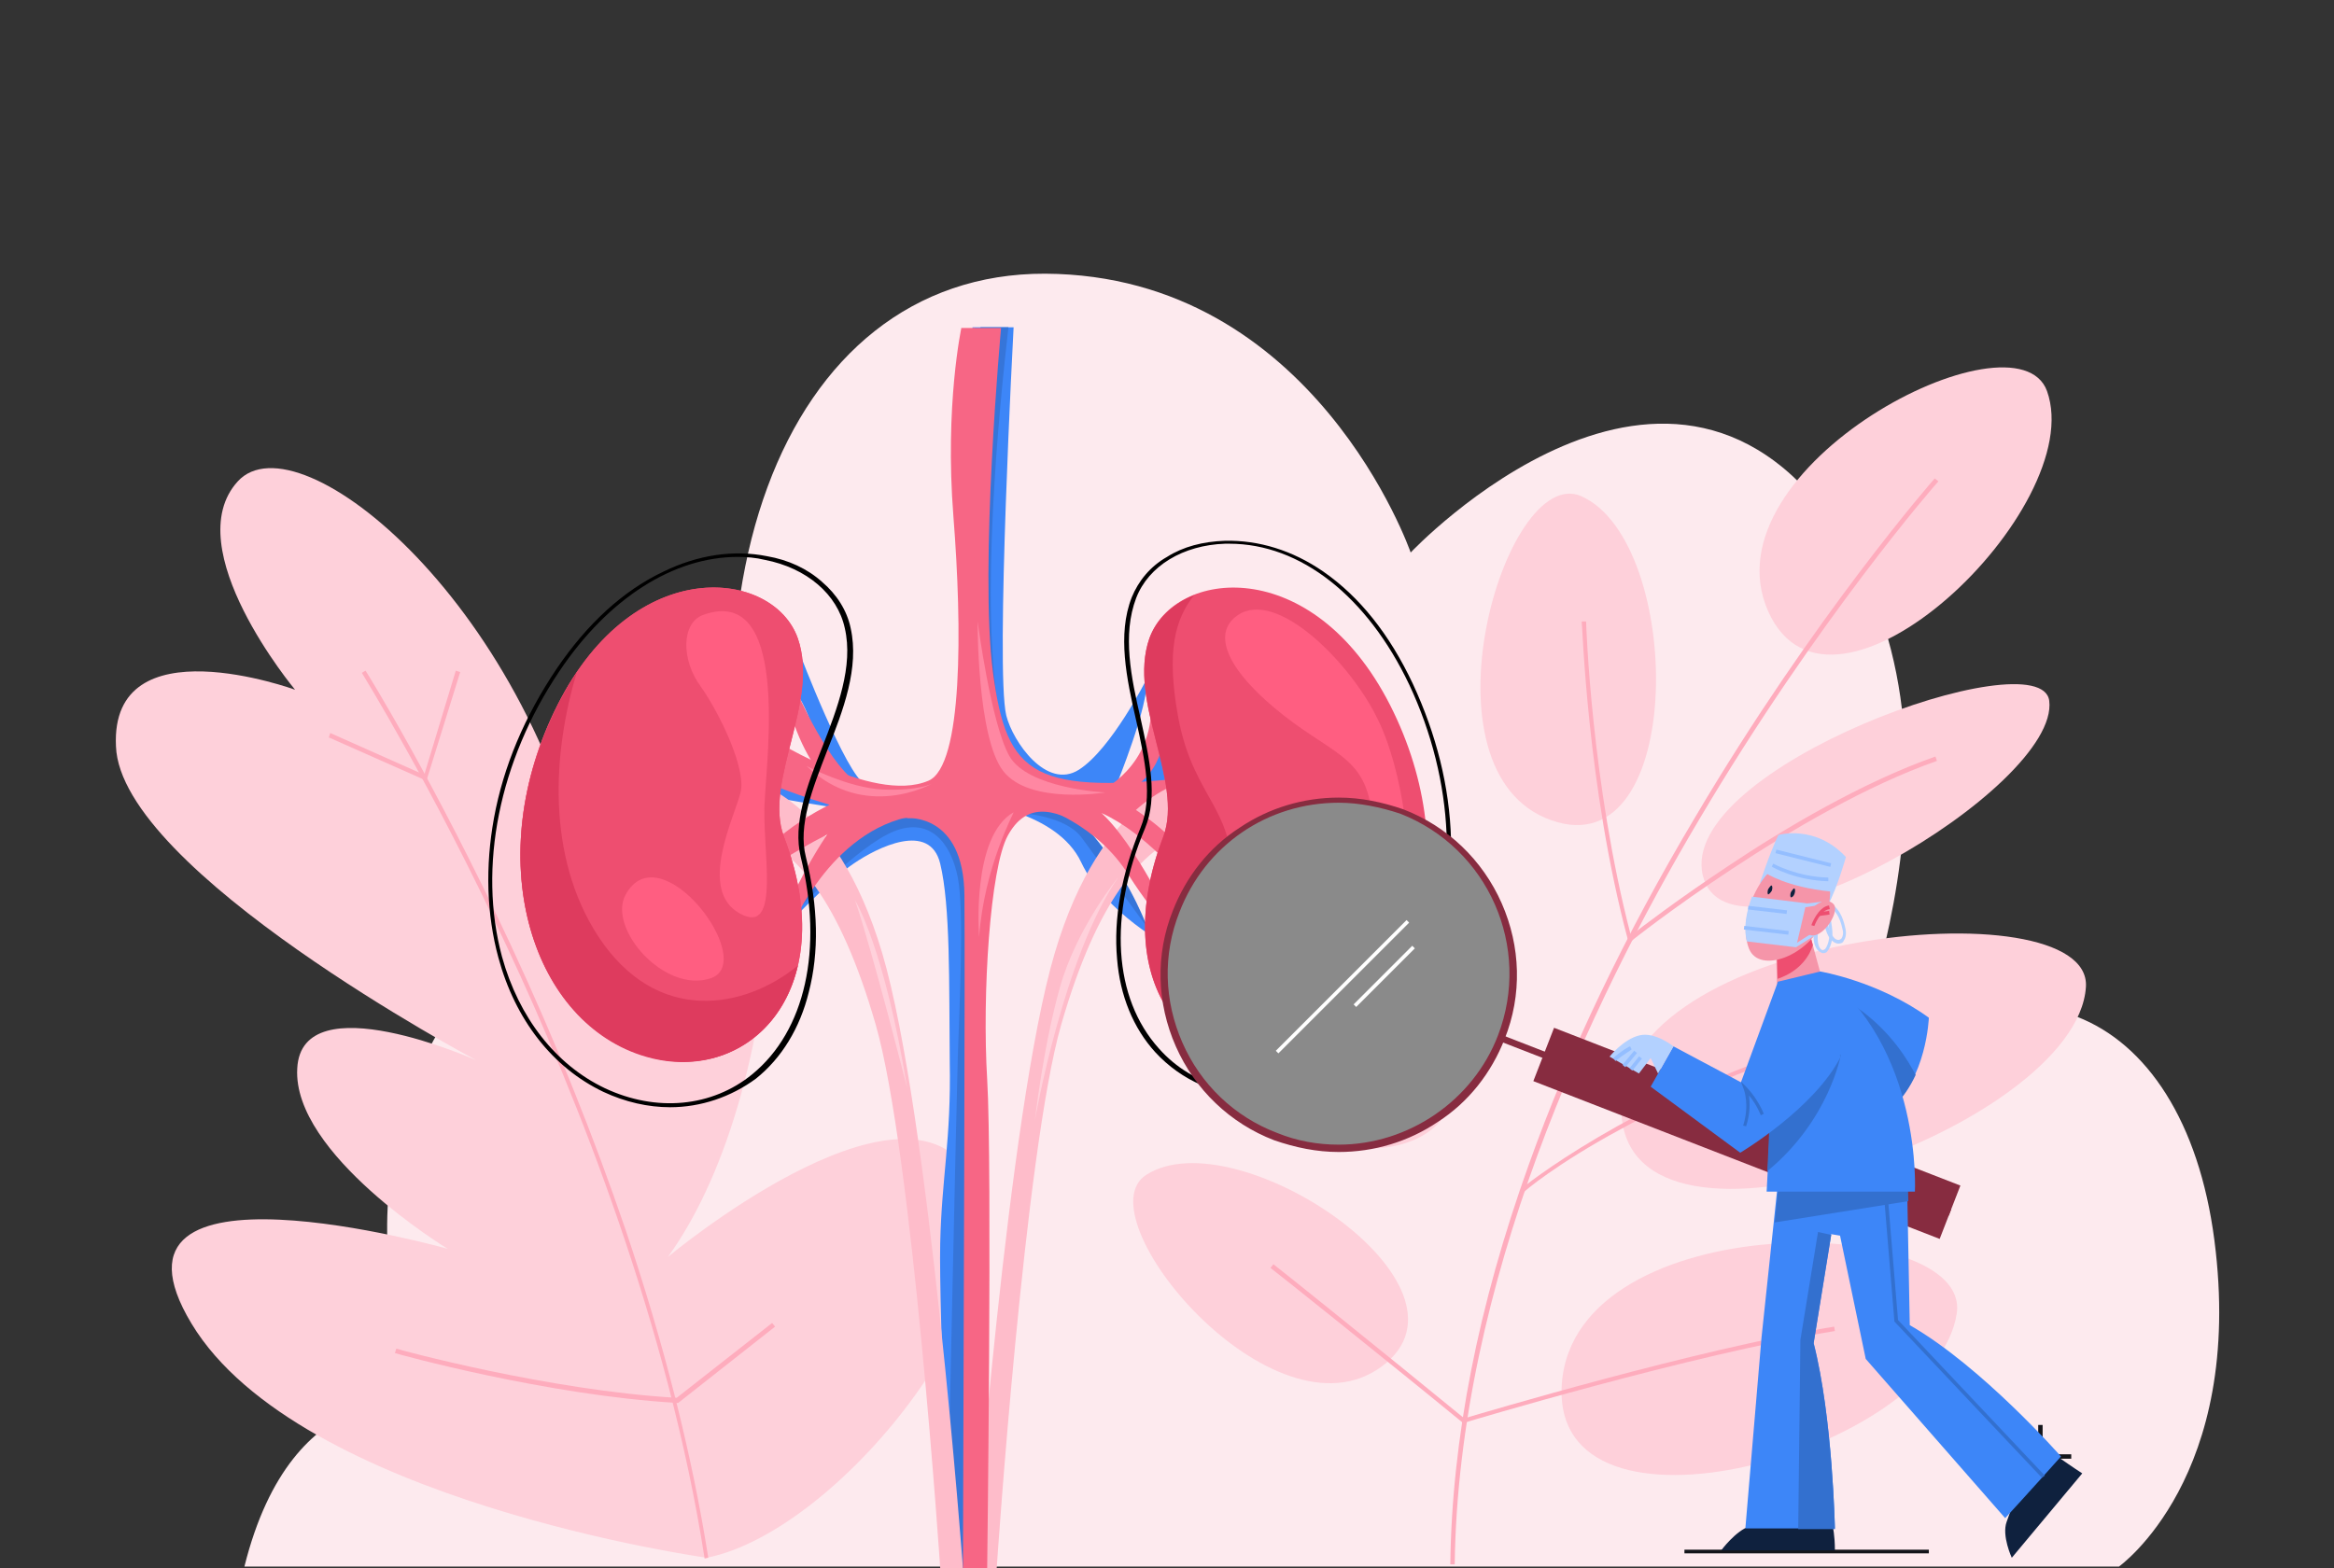 <svg xmlns="http://www.w3.org/2000/svg" xmlns:xlink="http://www.w3.org/1999/xlink" id="Layer_1" x="0px" y="0px" viewBox="0 0 318 213.7" style="enable-background:new 0 0 318 213.7;" xml:space="preserve">
<rect x="0" y="0" width="318" height="213.7" fill="#333333" stroke="none"/>
<style type="text/css">
	.st0{fill:#FDEAEE;}
	.st1{fill:#FED0DA;}
	.st2{fill:#FEACBD;}
	.st3{fill:#14151A;}
	.st4{fill:#3D86F8;}
	.st5{fill:#3675D9;}
	.st6{fill:#F76685;}
	.st7{fill:#FEBCCA;}
	.st8{fill:#EE4E70;}
	.st9{fill:#DE3B5E;}
	.st10{fill:#FF5E81;}
	.st11{fill:#FF87A2;}
	.st12{fill:#FFD1DB;}
	.st13{fill:#8A8A8A;}
	.st14{fill:#872C40;}
	.st15{fill:#B3D1FF;}
	.st16{fill:#F595A9;}
	.st17{fill:#0F213E;}
	.st18{fill:#94BEFF;}
	.st19{fill:#3370CF;}
	.st20{fill:#FFFFFF;}
</style>
<g>
	<g>
		<path class="st0" d="M33.3,213.5h255.4c0,0,17.2-12.2,13-44.5s-28.4-42.4-51.8-19.3c0,0,21.2-45.4,1.1-76.6    c-23-35.8-58.8,2.2-58.8,2.2s-13.1-37.8-49.8-38c-36.1-0.1-52.7,44.9-36.3,98.4c0,0-14.8-19.1-32.7-9s-27.1,38.7-15.5,64.6    C57.9,191.2,39.9,187,33.3,213.5z"></path>
	</g>
	<g>
		<g>
			<path class="st1" d="M96.3,212.3c0,0-55.6-7.7-70.2-31.9S61,170.2,61,170.2s-21.2-12.9-20.5-24.6c0.6-11.7,24.4-1.1,24.4-1.1     s-48.5-25.8-49.1-42.8C15,84.8,40.2,94,40.2,94s-16.1-19.3-7.8-28.4c8.3-9.1,40.6,17.2,48.2,58.1c0,0,1.1-23.8,12.9-26.4     c16.3-3.5,14.7,50.3-2.5,74c0,0,31.5-26.3,41-11.6C141.6,174.3,114.9,208.6,96.3,212.3z"></path>
		</g>
		<g>
			<path class="st2" d="M96,212.4c-4.9-31.6-17.3-62.8-26.9-83.3c-10.4-22.3-19.7-37.2-19.8-37.4l0.5-0.3     c0.1,0.1,9.4,15.1,19.8,37.4c6.1,13.1,11.3,26.1,15.6,38.7c5.3,15.7,9.1,30.8,11.3,44.8L96,212.4z"></path>
		</g>
		<g>
			<path class="st2" d="M92.4,191.2l-0.1,0c-17.7-1-38.3-6.7-38.5-6.8l0.2-0.6c0.2,0.1,20.7,5.7,38.2,6.7l13-10.2l0.4,0.5     L92.4,191.2z"></path>
		</g>
		<g>
			<polygon class="st2" points="58.1,106.4 44.8,100.5 45,99.9 57.8,105.6 62.1,91.4 62.7,91.6    "></polygon>
		</g>
	</g>
	<g>
		<g>
			<path class="st1" d="M240.9,83.3c8.7,19.5,43.7-14.1,38-30C274.7,41.7,232.2,63.6,240.9,83.3z"></path>
		</g>
		<g>
			<path class="st2" d="M198.2,213.2l-0.6,0c0.2-17,3.8-35.3,10.7-54.5c5.5-15.4,13.1-31.3,22.7-47.4c16.2-27.4,32.5-46,32.6-46.1     l0.5,0.4c-0.2,0.2-16.4,18.7-32.6,46.1C216.6,136.8,198.7,174.9,198.2,213.2z"></path>
		</g>
		<g>
			<path class="st1" d="M212.8,188.5c-1.8,24,51,9.4,53.8-9.5C268.7,165.3,214.7,164.3,212.8,188.5z"></path>
		</g>
		<g>
			<path class="st1" d="M189.9,156.2c23.5-4.8-5-51.6-23.9-49.1C152.3,108.9,166.1,161.1,189.9,156.2z"></path>
		</g>
		<g>
			<path class="st1" d="M188.3,186.2c14.6-10.9-19.9-33.9-32.1-26.1C147.3,165.7,173.5,197.2,188.3,186.2z"></path>
		</g>
		<g>
			<path class="st1" d="M211.4,111.8c18.4,6.5,18.1-38,4-44.2C205,63.2,192.7,105.3,211.4,111.8z"></path>
		</g>
		<g>
			<path class="st1" d="M232,119.3c3.5,14.6,48.7-11.9,47.2-23.8C278.1,86.9,228.5,104.6,232,119.3z"></path>
		</g>
		<g>
			<path class="st1" d="M220.9,151.4c0.7,24.1,62.1,2.3,63.3-16.9C285.1,120.5,220.2,127,220.9,151.4z"></path>
		</g>
		<g>
			<path class="st2" d="M221.9,128.5l-0.1-0.4c-5.6-21-6.2-43.2-6.3-43.4l0.6,0c0,0.2,0.7,22.1,6.1,42.8c1.4-1.1,6.5-5,13.3-9.5     c7.3-4.9,18.2-11.4,28.2-14.9l0.2,0.6c-19.1,6.7-41.5,24.4-41.7,24.6L221.9,128.5z"></path>
		</g>
		<path class="st2" d="M207.4,161.9c1-0.8,5.4-4.2,13.1-8.5c8-4.4,21.3-10.5,39.1-14.8l0.1,0.6c-17.7,4.2-30.9,10.3-38.9,14.7    c-8.7,4.7-13.2,8.5-13.2,8.6l-0.2,0.2l-0.2-0.2"></path>
		<g>
			<path class="st2" d="M199.4,194l-0.1-0.1c-9.5-7.8-26-21-26.2-21.1l0.4-0.5c0.2,0.1,16.5,13.2,26,21c2.4-0.7,31.5-9.4,50.4-12.5     l0.1,0.6c-19.6,3.2-50.2,12.4-50.5,12.5L199.4,194z"></path>
		</g>
	</g>
	<g>
		<g>
			<rect x="277.7" y="194.2" class="st3" width="0.6" height="8.5"></rect>
		</g>
		<g>
			<rect x="273.7" y="198.2" class="st3" width="8.5" height="0.6"></rect>
		</g>
	</g>
	<g>
		<path class="st4" d="M105.9,127.5c0,0,7.2-7.7,10.4-9.8c3.2-2.2,10.4-5.8,11.8,0c1.4,5.8,1.2,16.3,1.3,27    c0.2,10.7-1.1,15.7-1.3,24.8c-0.2,9.1,1.4,44.2,1.4,44.2h3.2v-70.2v-34.1c0,0,11.3,1.1,14.6,8.1c3.3,7,12,11.5,12,11.5l-3.4-3.4    c0,0-2.8-7.2-8-12.8l1.2-3.6c0,0,6.8-0.7,9.7-2.7c2.9-2,1.2-5.2,1.2-5.2s-1.7-1.6-2.1-0.5s-3.8,5.7-3.8,5.7l-2,0.5    c0,0,4.5-11,4.1-14.4c0,0-4.8,9.5-9.2,12.3c-4.4,2.8-9-3.8-9.9-7.4c-1.5-6.3,1-52.9,1-52.9h-5.6c0,0-0.4,44.8-0.4,45.9    c0,1.2,1.7,10.7,1.4,11.4c-0.3,0.7-4.1,3.9-4.5,4.5c-0.4,0.6-3.4,1.7-3.9,1.6c-0.4,0-4.6,0.1-7.2-1.1c-2.6-1.2-9-18-9-18l-2.7,2.6    c0,0,3,2.7,4.5,7.7c1.5,5,2.8,7.7,2.8,7.7s-3.9,0.2-4.4-0.5c-0.5-0.7-4.1-1.3-4.5-1.1s-1.9,2.4-0.9,2.9c1,0.5,9.7,1.8,9.7,1.8    l2.3,1.4l-5.9,2.3l5.1-0.9l-0.5,3.5l-6.9,5.6L105.9,127.5z"></path>
		<path class="st5" d="M132.8,58.1c0,5.1,0.1,17-0.4,23v0c0,5.3-0.1,9.2-0.1,9.5c0,1.2,1.7,10.7,1.4,11.4c-0.1,0.3-0.9,1-1.7,1.8    c2.1,2.9,6.8,8.1,4.1-6.8c-2.6-14.6,0-41.2,1.3-52.4h-3.8C132.5,47.4,132.8,53,132.8,58.1z"></path>
		<path class="st5" d="M147.4,114.2c2,2.7,9.2,12.6,9.2,12.6l0.2-0.4l-0.8-0.8c0,0-2.8-7.2-8-12.8l0.5-1.4c-1-0.6-7.2-4.3-7.4-4.4    c-0.2-0.1-3.8,0.5-3.9,0.9c0,0.3,0.2,1.8,0.3,2.5c0.4,0.1,0.7,0.2,1.1,0.4C141.3,110.9,145.7,111.8,147.4,114.2z"></path>
		<path class="st5" d="M108.3,124.4c0,0,8.5-9.1,13.5-11.1c5-2,7.8,1.7,8.7,6.3c0.9,4.6,0.2,17.7,0,24.4c-0.2,6.7-1.3,58.1-1.3,58.1    l0.4,11.6h3.6l0.6-113.4l-7.7,9.1h-8.7l-4.6,3l4.9-0.9l-2.9,2.3l-6.9,8.2L108.3,124.4z"></path>
		<path class="st6" d="M131,44.6c0,0-2.3,10.6-1.1,25.8c1.2,15.2,1.3,34-3.4,36c-7.7,3.3-22.4-6.4-22.4-6.4v6.5    c0,0,19.9,8.7,25.7,3.1c4.8-4.7,2.8-5.3,4.2-25.7s0-34.6,0-34.6l-1.2-4.6H131z"></path>
		<path class="st6" d="M136.4,44.6c0,0-3,32.8-1.1,47.1c1.9,14.2,5.5,16.7,28.2,14.1v4.7c0,0-25.2,2.2-29.1-4    c-3.9-6.2-1.6-28.6-1.6-28.6l-0.2-33.2H136.4z"></path>
		<path class="st7" d="M102.1,106.4c0,0,11.7,1.9,18.1,23.5c6.4,21.6,11,83.8,11,83.8h-3.1c0,0-3.8-56.8-8.8-74.1    s-11-23.7-17.1-26.2c-6.2-2.5-0.2-2.6,0-3.8C102.3,108.4,102.1,106.4,102.1,106.4z"></path>
		<path class="st7" d="M161.8,106.4c0,0-11.7,1.9-18.1,23.5c-6.4,21.6-11,83.8-11,83.8h3.1c0,0,3.8-56.8,8.8-74.1s11-23.7,17.1-26.2    s0.2-2.6,0-3.8C161.6,108.4,161.8,106.4,161.8,106.4z"></path>
		<path class="st6" d="M116.6,108.1c0,0-7.7,2.7-12.6,8.1c-4.9,5.4-1.8,3.9-1.8,3.9s12.4-8.9,20-9.7L116.6,108.1z"></path>
		<path class="st6" d="M113.6,112.4c0,0-5.3,7.3-7.7,15.1h1.4c0,0,5.1-13.5,16.2-16.1l-7.7-2.3L113.6,112.4z"></path>
		<path class="st6" d="M143.5,109.2l-1.8,0.7c0,0,7.7,2.3,12.1,9.4c4,6.3,7.8,9.7,7.8,9.7l-2.7-4.9c0,0-6.1-12.7-11.1-14.9    C142.9,107,143.5,109.2,143.5,109.2z"></path>
		<path class="st6" d="M149.4,108.1c0,0,6.8-2.8,7.4-10.6l1.7,2c0,0,0.6,5.5-5.1,8.5C147.7,111.1,149.4,108.1,149.4,108.1z"></path>
		<path class="st6" d="M108.4,93.9c0,0,4.8,11.2,9,13.1l-5.7-1.7c0,0-2.9-3.2-4.6-10.3S108.4,93.9,108.4,93.9z"></path>
		<path class="st6" d="M153.2,109.4c0,0,5.9,3.4,8.3,7.2l-1.4,2.1c0,0-6-7.1-12.3-8.7l3.5-0.9l2.4,0.4H153.2z"></path>
		<path class="st8" d="M106.8,114c-2.8-7.5,4.9-18.4,1.9-27C105.4,77.6,86.5,75.3,76,96s-3.8,42.7,11.3,47.7    C101.5,148.5,115,135.4,106.8,114z"></path>
		<path class="st8" d="M106.8,114c-2.8-7.5,4.9-18.4,1.9-27C105.4,77.6,86.5,75.3,76,96s-3.8,42.7,11.3,47.7    C101.5,148.5,115,135.4,106.8,114z"></path>
		<path class="st8" d="M158.5,114c2.8-7.5-4.9-18.4-1.9-27c3.3-9.4,22.2-11.7,32.8,9.1c10.5,20.7,3.8,42.7-11.3,47.7    C163.8,148.5,150.3,135.4,158.5,114z"></path>
		<path d="M171.2,149.4c-5.3,0-10.2-2.1-13.8-6c-3-3.3-4.8-7.7-5.2-12.7c-0.5-5.5,0.6-11.6,3.2-17.9l0.3,0.1l-0.3-0.1    c1.7-4.1,0.6-9.2-0.6-14.6c-1.3-5.7-2.6-11.7-0.6-16.8c0.9-2.2,2.5-4.2,4.8-5.5c2.2-1.4,4.9-2.1,7.9-2.2c4.6-0.1,9.2,1.3,13.4,4.2    c4.9,3.4,9,8.5,12.2,15.3c3.2,6.9,5,14,5.2,21.2c0.2,6.6-1,13-3.5,18.5c-3.6,8-9.5,13.5-16.8,15.7    C175.3,149.1,173.2,149.4,171.2,149.4z M167.5,74.1c-0.2,0-0.4,0-0.6,0c-5.7,0.2-10.4,3-12.1,7.4c-1.9,5-0.7,10.8,0.6,16.4    c1.2,5.5,2.4,10.7,0.6,15c-5,11.9-4.3,23.1,1.9,30c4.7,5.3,12,7.1,19.4,4.9c7.1-2.1,12.9-7.6,16.4-15.3c5.1-11.4,4.5-26-1.7-39.2    C186.3,81.3,177.2,74.1,167.5,74.1z"></path>
		<path class="st6" d="M124.9,109l-1.3,2.5c0,0,7.7-0.7,7.8,10.5s-0.1,56.4-0.2,91.8h3.3c0,0,0.7-55.2,0-66.7    c-0.7-11.6,0.4-28.8,2.8-33.2c2.4-4.4,6-4,10.8-1c0,0-1.5-4.9-2.7-4.7c-1.2,0.2-9.5-4.6-9.5-4.6l-3.1-3.1c0,0-1,2.4-1.5,3.1    c-0.5,0.8-2.4,4.1-3.2,4.6C127.2,108.7,124.9,109,124.9,109z"></path>
		<path class="st9" d="M174.9,144.5c-7.3-3.9-8.4-11.8-7.2-21.8c1.4-12.7-5-13-7.2-25.1c-1.6-8.9-0.4-13.2,2.2-16.5    c-2.9,1.2-5.1,3.2-6.1,5.9c-3,8.6,4.7,19.5,1.9,27C150.9,133.8,161.9,146.5,174.9,144.5z"></path>
		<path class="st9" d="M108.7,131.6c-7.2,5.9-19.2,8.2-27.2-4c-7.1-10.9-6.2-25.1-2.9-36c-0.9,1.4-1.8,2.8-2.6,4.5    c-10.5,20.7-3.8,42.7,11.3,47.7C97,147,106.3,141.9,108.7,131.6z"></path>
		<path class="st10" d="M168.7,83.8c-3.9,2.6-1.2,7.9,6.2,13.7c7.4,5.8,11.9,5.8,12.1,15.4c0.2,9.6,1.9,11.9,3.9,8.9    c2-3.1,0.4-16.9-3.4-24.2C183.8,90.2,174,80.3,168.7,83.8z"></path>
		<path class="st10" d="M95.8,83.8c-3,1.1-3,6.2-0.3,9.8c2.6,3.7,6.2,11.2,5.4,14.4c-0.8,3.3-5.9,13.3-0.1,16.5    c5.8,3.2,2.9-9.2,3.4-15.5C104.5,102.8,107.5,79.6,95.8,83.8z"></path>
		<path class="st10" d="M171.3,127.5c-3.1,8.3,4.3,13.3,9.6,11.1c5.3-2.2,6-12.6,4.4-16S174.5,119,171.3,127.5z"></path>
		<path class="st10" d="M85.2,122c-2.4,4.6,5.4,13.5,11.7,11.3C103.3,131,89.9,113.2,85.2,122z"></path>
		<path class="st11" d="M133.2,84.7c0,0-0.1,15.8,3.5,20.4c3.6,4.6,13.9,2.9,13.9,2.9s-10.6-0.5-13.1-5    C135,98.5,133.2,84.7,133.2,84.7z"></path>
		<path class="st11" d="M133.4,127.7c0,0-1.1-13.7,4.7-17C138.2,110.7,134.1,118.1,133.4,127.7z"></path>
		<path class="st11" d="M109.9,104.4c0,0,5.7,3,10.4,3.2c4.8,0.2,6.7-0.8,6.7-0.8S117.8,112,109.9,104.4z"></path>
		<path class="st12" d="M152.4,119.5c0,0-5.7,6.9-8,15.1s-3.4,18.1-3.4,18.1S144.9,130.3,152.4,119.5z"></path>
		<path class="st12" d="M116.5,122.7c0,0,4,6.4,7.1,25.6C123.6,148.3,118.9,129.7,116.5,122.7z"></path>
		<path d="M91.3,150.9c-3,0-6.1-0.7-9.1-2.1c-6.9-3.3-12-9.8-14.3-18.3c-1.6-5.9-1.8-12.4-0.6-19c1.3-7.1,4.2-13.9,8.5-20.3    c4.2-6.2,9.1-10.7,14.6-13.3c4.7-2.3,9.6-3,14.1-2.1c2.9,0.5,5.5,1.7,7.5,3.5c2,1.7,3.4,3.9,3.9,6.3c1.2,5.4-1,11.2-3.2,16.7    c-2,5.2-4,10.2-2.9,14.5c1.7,6.8,1.8,13,0.4,18.4c-1.2,4.9-3.7,9-7.2,11.8C99.6,149.5,95.5,150.9,91.3,150.9z M100.5,75.9    c-8.7,0-17.6,5.6-24.3,15.6c-8.2,12.2-11.1,26.7-7.8,38.9c2.3,8.3,7.3,14.7,14,17.9c7,3.3,14.6,2.6,20.1-1.9    c7.2-5.9,9.7-17,6.6-29.6c-1.1-4.5,0.8-9.6,2.9-14.9c2.1-5.4,4.3-11.1,3.1-16.3c-1-4.6-5.2-8.2-10.9-9.3    C103,76,101.7,75.9,100.5,75.9z"></path>
	</g>
	<g>
		<g>
			<g>
				<path class="st13" d="M182.4,109.2c-13,0-23.6,10.6-23.6,23.6c0,13,10.6,23.6,23.6,23.6c13,0,23.6-10.6,23.6-23.6      C205.9,119.7,195.4,109.2,182.4,109.2z"></path>
			</g>
			<g>
				<g>
					<path class="st14" d="M182.4,157C182.4,157,182.4,157,182.4,157c-3,0-5.9-0.6-8.8-1.6c-6-2.3-10.8-6.9-13.4-12.8       s-2.8-12.5-0.4-18.5c1.8-4.6,4.9-8.6,9.1-11.3c4-2.7,8.7-4.1,13.5-4.1c3,0,5.9,0.6,8.8,1.6c6,2.3,10.8,6.9,13.4,12.8       c2.6,5.9,2.8,12.5,0.4,18.5c-1.8,4.6-4.9,8.6-9.1,11.3C191.9,155.6,187.2,157,182.4,157z M182.4,109.4       c-9.7,0-18.2,5.8-21.7,14.9c-2.3,5.8-2.1,12.1,0.4,17.8c2.5,5.7,7.1,10.1,12.9,12.3c2.7,1.1,5.5,1.6,8.4,1.6       c9.5,0,18.3-6,21.7-14.9c4.6-12-1.3-25.5-13.3-30.2C188.1,110,185.2,109.4,182.4,109.4z"></path>
				</g>
				<g>
					
						<rect x="234.6" y="120.4" transform="matrix(0.362 -0.932 0.932 0.362 7.237 316.986)" class="st14" width="0.9" height="65.6"></rect>
				</g>
				<g>
					
						<rect x="234.1" y="124.6" transform="matrix(0.362 -0.932 0.932 0.362 8.041 320.419)" class="st14" width="7.8" height="59.4"></rect>
				</g>
			</g>
			<g>
				<g>
					<g>
						<path class="st15" d="M239.8,120.3c0,0,1.3-4,2.5-6.5c0,0,5-1.5,9.2,3c0,0-1.1,4-2.5,6.7l-4.3-1.1c0,0-2.7-0.7-2.8-0.7        c-0.1,0-0.8-0.5-0.8-0.5L239.8,120.3z"></path>
					</g>
					<g>
						<path class="st16" d="M246.5,127l1.6,5.9c0,0-8.5,5.8-5.3,5.1c0.4-0.1-0.7-4-0.7-4l-0.1-4.3c0,0,3-2.1,3.2-2.3        C245.4,127.3,246.5,127,246.5,127z"></path>
					</g>
					<g>
						<path class="st8" d="M242.1,129.7l0.1,3.7c3.2-1.1,4.4-3.3,4.8-4.6l-0.5-1.8c0,0-1.1,0.3-1.2,0.5        C245.1,127.6,242.1,129.7,242.1,129.7z"></path>
					</g>
					<g>
						<path class="st16" d="M240.9,119c-1.9,2-4,6.7-2.6,10.3c1.4,3.5,8.3,1,10.3-4.2c2-5.2-0.4-6.6-2.6-7.5        C244.2,116.8,242,117.8,240.9,119z"></path>
					</g>
					<g>
						<path class="st15" d="M240.6,119c0,0,2.8,1.9,8.8,2.5l1.1-3.1c0,0-5.6-2.2-5.7-2.2c0,0-1.8,0.5-2,0.5c-0.1,0-1.3,0.9-1.3,0.8        c0.3-1-0.4-0.1-0.4-0.1L240.6,119z"></path>
					</g>
					<g>
						<path class="st15" d="M250.5,128.6c-0.4,0-0.7-0.2-1-0.5c-0.4-0.4-1.3-1.8-1-5l0-0.2l0.2,0c0.1,0,2,0.2,2.7,3.5        c0.2,0.8,0.1,1.4-0.2,1.8C251.1,128.5,250.8,128.6,250.5,128.6z M248.9,123.4c-0.1,1.9,0.2,3.5,0.9,4.3        c0.2,0.3,0.5,0.4,0.7,0.4c0.1,0,0.3-0.1,0.4-0.2c0.2-0.3,0.3-0.8,0.1-1.4C250.5,124.2,249.4,123.6,248.9,123.4z"></path>
					</g>
					<g>
						<path class="st15" d="M248.4,129.9c-0.1,0-0.2,0-0.3-0.1c-0.3-0.1-0.6-0.4-0.8-0.9c-0.5-1.3-0.1-3.5,1-5.5l0.2-0.3l0.2,0.3        c0,0,0.7,1,0.9,3c0.2,1.3-0.1,2.6-0.6,3.2C248.9,129.8,248.7,129.9,248.4,129.9z M248.6,124.1c-1,2.1-1.1,3.9-0.8,4.8        c0.1,0.3,0.3,0.5,0.5,0.6c0,0,0.1,0,0.1,0c0.1,0,0.2-0.1,0.3-0.2c0.3-0.4,0.7-1.4,0.5-2.8        C249.1,125.3,248.8,124.5,248.6,124.1z"></path>
					</g>
					<g>
						<path class="st15" d="M238,128.3l6.7,0.8l1.4-6l-7.4-0.9C238,124.1,237.5,126.3,238,128.3z"></path>
					</g>
					<g>
						<polygon class="st15" points="244.7,129.1 244.5,128.7 247,127.1 247.6,123.4 245.6,123.7 245.5,123.2 248.2,122.9         247.4,127.4       "></polygon>
					</g>
					<g>
						<path class="st17" d="M244.5,121.8c0.1-0.3,0.1-0.6,0-0.7c-0.1-0.1-0.3,0.2-0.5,0.5c-0.1,0.3-0.1,0.6,0,0.7        C244.2,122.3,244.4,122.1,244.5,121.8z"></path>
					</g>
					<g>
						<path class="st17" d="M241.4,121.4c0.1-0.3,0.1-0.6,0-0.7c-0.1-0.1-0.3,0.2-0.5,0.5c-0.1,0.3-0.1,0.6,0,0.7        C241,121.9,241.2,121.7,241.4,121.4z"></path>
					</g>
					<g>
						<path class="st16" d="M247.1,123.6c0,0,1.6-1.5,2.7-0.4c1.1,1.1-2.1,5.8-3.8,3.8l1-2.2L247.1,123.6z"></path>
					</g>
					<g>
						
							<rect x="240.7" y="121.4" transform="matrix(0.115 -0.993 0.993 0.115 89.926 349.002)" class="st18" width="0.5" height="5.3"></rect>
					</g>
					<g>
						
							<rect x="240.6" y="123.7" transform="matrix(0.115 -0.993 0.993 0.115 87.091 351.373)" class="st18" width="0.5" height="6.1"></rect>
					</g>
					<g>
						<path class="st18" d="M249.1,120.1c-4.4-0.1-7.6-1.9-7.7-2l0.2-0.4c0,0,3.2,1.8,7.5,1.9L249.1,120.1z"></path>
					</g>
					<g>
						
							<rect x="245.6" y="113.2" transform="matrix(0.243 -0.97 0.97 0.243 72.418 326.999)" class="st18" width="0.5" height="7.7"></rect>
					</g>
					<g>
						<rect x="229.5" y="211.2" class="st3" width="33.3" height="0.5"></rect>
					</g>
					<g>
						<g>
							<path class="st4" d="M246.7,134l1.3-1.6c0,0,7.9,1.3,14.8,6.3c0,0-0.3,8.4-5.4,12.5c-5.1,4-5.9-5.6-5.9-5.6s-1.9-1.7-2.8-4.9         c-0.9-3.2-1.2-5.1-1.2-5.1L246.7,134z"></path>
						</g>
						<g>
							<path class="st19" d="M253,137.3c4.7,3.3,7,7.3,8,9.2c-0.7,1.5-1.7,3.1-3,4.3l-0.7-0.3L253,137.3z"></path>
						</g>
						<g>
							<path class="st17" d="M247.4,206.5l2.3,1.5c0,0,0.3,1.2,0.3,3.3h-15.5c0,0,2-2.7,3.9-3.3l5.2-2L247.4,206.5z"></path>
						</g>
						<g>
							<path class="st17" d="M277.9,199.5l2.7-0.8c0,0,2,1.4,3.1,2.1l-9.6,11.5c0,0-1.4-3-0.7-4.9l1.9-5.3L277.9,199.5z"></path>
						</g>
						<g>
							<path class="st4" d="M242.3,160.6l-2.3,21.7l-2.2,26H250c0,0-0.3-15.1-2.9-25.3l2.4-14.8l1.2,0.2l3.5,16.8l19,21.7         c0,0,3.5-3.8,7.6-8.4c0,0-10.8-12.3-20.6-17.9l-0.4-21h-5.8c0,0-6.1,0.2-6.4,0C247.5,159.5,242.3,160.6,242.3,160.6z"></path>
						</g>
						<g>
							<path class="st19" d="M254.1,159.6h5.8l0.1,4.1l-18.2,2.9l0.6-6c0,0,5.1-1.2,5.4-1C247.9,159.8,254.1,159.6,254.1,159.6z"></path>
						</g>
						<g>
							<path class="st19" d="M245,208.3l0.3-25.7l2.4-14.7l1.8,0.4l-2.4,14.8c2.6,10.1,2.9,25.3,2.9,25.3H245z"></path>
						</g>
						<g>
							<path class="st4" d="M248,132.4l-5.8,1.4l-1.5,28.6h20.2C260.9,162.5,262,142.7,248,132.4z"></path>
						</g>
						<g>
							<path class="st19" d="M241.3,148.5c0.9-1.3,1.9-2.7,2.1-3.1c0.4-0.7,1.6-2.9,1.6-2.9l5.8,1.3c0,0-1.6,8.9-10,15.8         L241.3,148.5z"></path>
						</g>
						<g>
							<path class="st4" d="M238.6,151.4c0,0-0.6-2.3-1.4-3.7l-0.5,2.8"></path>
						</g>
						<g>
							<path class="st4" d="M242.2,133.9l-5,13.6l-9.2-4.9l-3.1,5.5l12.2,9c0,0,10.1-6,13.7-13.1l-3.1-6L242.2,133.9z"></path>
						</g>
					</g>
					<g>
						<path class="st15" d="M228,142.6c0,0-2.5-2-4.6-1.5c-2.2,0.5-4.1,2.9-4.1,2.9l4,2.3l1.6-2.1l1,2.1L228,142.6z"></path>
					</g>
					<g>
						<path class="st18" d="M220.1,144.6l-0.3-0.4c1.1-1,2.2-1.6,2.3-1.6l0.2,0.4C222.3,143.1,221.2,143.7,220.1,144.6z"></path>
					</g>
					<g>
						
							<rect x="220.8" y="144" transform="matrix(0.638 -0.77 0.77 0.638 -30.696 223.268)" class="st18" width="2.5" height="0.5"></rect>
					</g>
					<g>
						
							<rect x="221.8" y="144.7" transform="matrix(0.627 -0.779 0.779 0.627 -29.784 227.65)" class="st18" width="2.1" height="0.5"></rect>
					</g>
					<g>
						<path class="st19" d="M237.9,153.5l-0.4-0.1c0.9-2.8,0.1-4.9,0.1-4.9l-0.4-1.1l0.8,0.8c1.5,1.6,2.3,3.5,2.3,3.6l-0.4,0.2        c0,0-0.5-1.4-1.6-2.7C238.4,150.2,238.5,151.7,237.9,153.5z"></path>
					</g>
					<g>
						<g>
							<path class="st8" d="M247.2,126.2l-0.4-0.1c0-0.1,0.9-2.5,2.4-2.7l0.1,0.5C248,124,247.2,126.2,247.2,126.2z"></path>
						</g>
						<g>
							
								<rect x="247.9" y="124.2" transform="matrix(0.99 -0.14 0.14 0.99 -14.99 36.083)" class="st8" width="1.4" height="0.5"></rect>
						</g>
					</g>
				</g>
				<g>
					<polygon class="st19" points="278.2,201.4 258.1,180.1 258.1,180 256.7,163.1 257.2,163 258.6,179.9 278.6,201.1      "></polygon>
				</g>
			</g>
		</g>
		<g>
			
				<rect x="170.3" y="134.2" transform="matrix(0.707 -0.707 0.707 0.707 -41.457 168.729)" class="st20" width="25.2" height="0.5"></rect>
		</g>
		<g>
			
				<rect x="183" y="132.8" transform="matrix(0.707 -0.707 0.707 0.707 -38.846 172.375)" class="st20" width="11.3" height="0.5"></rect>
		</g>
	</g>
</g>
</svg>
